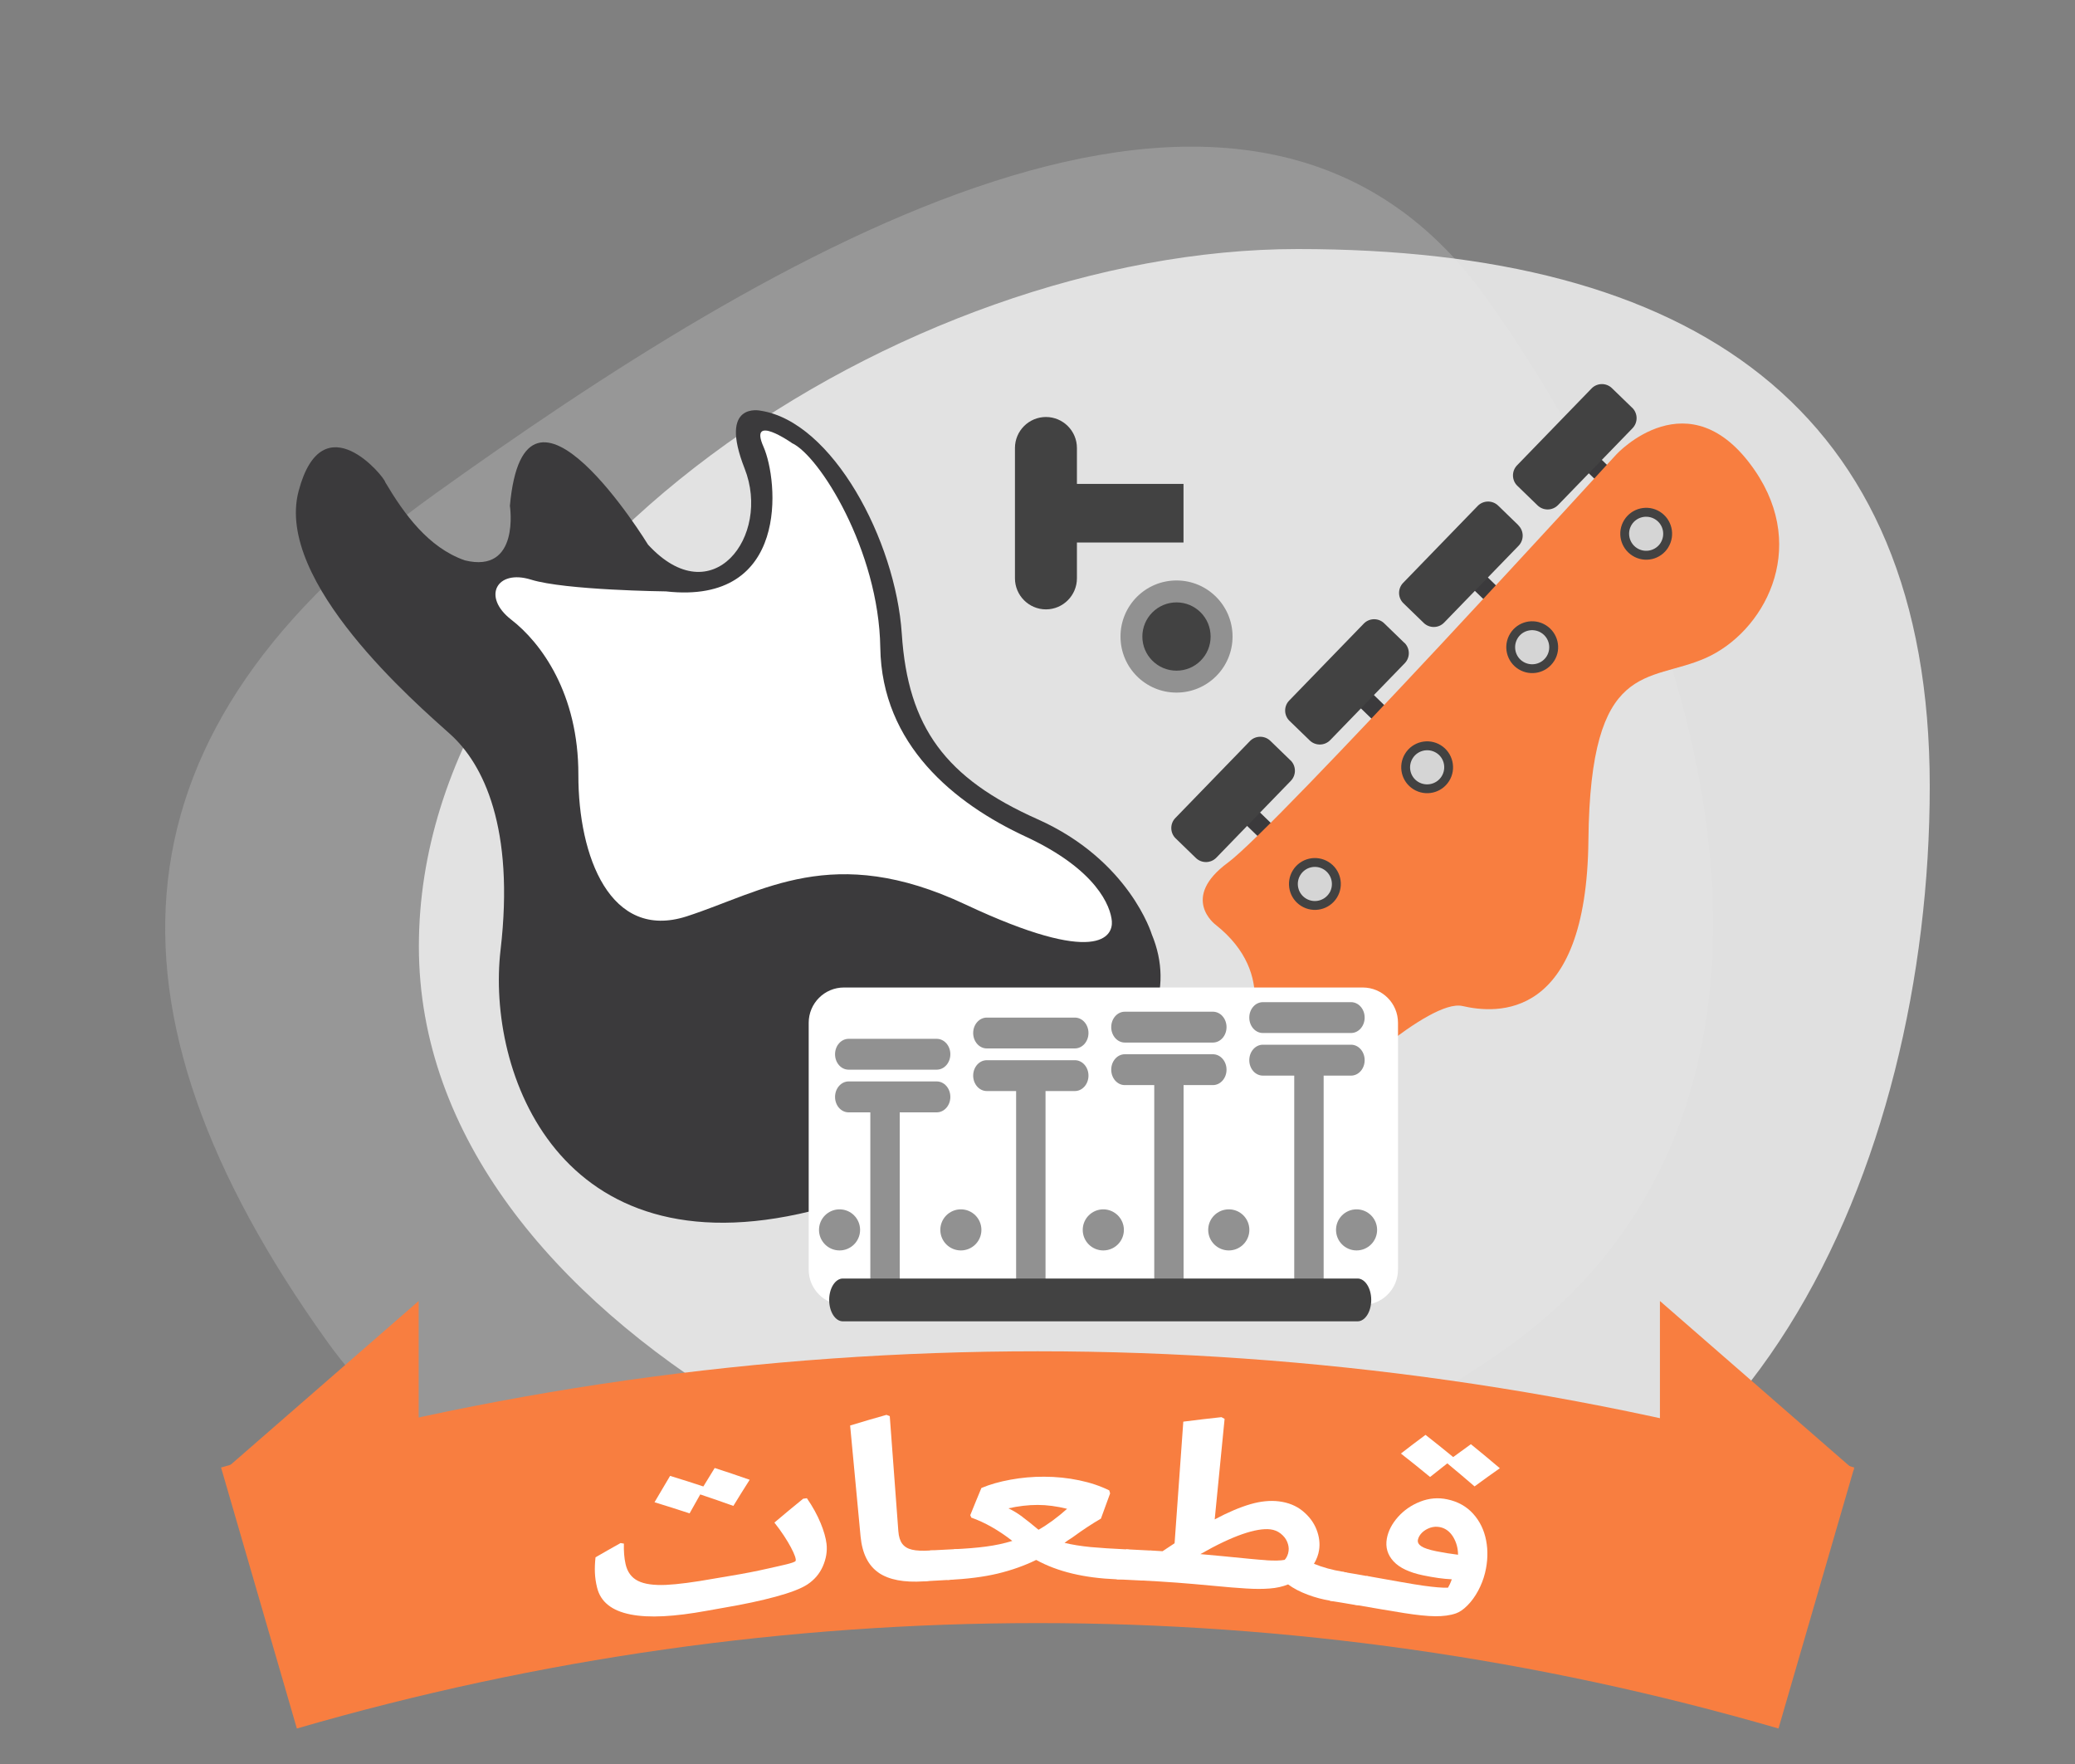<svg xmlns="http://www.w3.org/2000/svg" id="Layer_1" data-name="Layer 1" viewBox="0 0 300 255"><rect x="0" y="0" width="300" height="255" fill="#808080" stroke="none"/><defs><style>      .cls-1 {        fill: #fff;      }      .cls-2 {        fill: #3b3a3c;      }      .cls-3, .cls-4 {        opacity: .9;      }      .cls-3, .cls-5 {        fill: #eaeaea;      }      .cls-4 {        fill: #999;      }      .cls-6 {        fill: #424242;      }      .cls-7 {        fill: #d5d5d5;      }      .cls-8 {        fill: #f87e40;      }      .cls-9 {        fill: #919191;      }    </style></defs><g><path class="cls-4" d="m214.82,42.96c34.75,48.5,50.71,117.75,3.25,151.74-47.46,33.99-136.03,47.72-170.78-.79-34.75-48.5-31.83-88.54,15.62-122.53C110.38,37.39,180.08-5.54,214.82,42.96Z"></path><path class="cls-3" d="m279,113.66c0,54.89-26.65,115.23-83.56,115.23S60.56,191.7,60.56,136.81s70.15-100.81,127.05-100.81,91.39,22.77,91.39,77.66Z"></path><g><path class="cls-6" d="m155.7,83.61v-5.19h15.41v-8.47h-15.41v-5.19c0-2.47-2.01-4.48-4.48-4.48s-4.48,2.01-4.48,4.48v18.84c0,2.47,2.01,4.49,4.48,4.49s4.48-2.02,4.48-4.49Z"></path><g><path class="cls-2" d="m73.72,73.12s1.52,9.87-6.53,7.88c-5.27-1.85-8.77-6.7-11.5-11.31-.01-.63-9.05-11.8-12.52,1.31-3.47,13.12,17.11,30.81,21.92,35.13,4.81,4.32,9.34,13.56,7.28,31.19-2.06,17.63,8.4,46.68,44.8,37.78,36.39-8.9,55.96-24.09,49.35-40.04,0,0-3.23-10.72-16.52-16.64-13.29-5.92-18.73-13.26-19.62-26.79-.89-13.54-10.05-30.7-20.42-32.26,0,0-6.14-1.39-2.3,8.37,3.85,9.76-4.7,21.08-13.97,10.99,0,0-17.84-29.16-19.97-5.6Z"></path><path class="cls-1" d="m114.46,64.02s-6.25-4.36-4.08.55c2.17,4.91,3.82,22.93-14.1,20.92,0,0-14.57-.16-19.51-1.7-4.95-1.54-7.14,2.47-2.85,5.79,4.29,3.32,9.73,10.66,9.7,22.45-.02,11.79,4.62,23.99,15.65,20.44,11.03-3.56,21.1-10.75,40.31-1.72,19.21,9.02,21.33,4.57,21.17,2.43-.17-2.14-2.16-7.46-12.46-12.24-10.31-4.78-20.81-13.28-21.02-27.33-.21-14.06-8.84-27.8-12.8-29.57Z"></path></g><g><path class="cls-9" d="m170.1,100.12c-4.48,0-8.1-3.62-8.1-8.1s3.62-8.11,8.1-8.11,8.1,3.64,8.1,8.11-3.63,8.1-8.1,8.1Z"></path><path class="cls-6" d="m170.1,96.95c-2.73,0-4.94-2.21-4.94-4.93s2.21-4.94,4.94-4.94,4.93,2.21,4.93,4.94-2.21,4.93-4.93,4.93Z"></path></g><g><g><g><rect class="cls-2" x="179.5" y="114.46" width="2.69" height="7.15" transform="translate(-29.77 165.77) rotate(-45.9)"></rect><path class="cls-6" d="m186.58,109.91c.83.8.85,2.13.05,2.96l-10.77,11.11c-.8.83-2.13.85-2.96.05l-2.92-2.83c-.83-.8-.85-2.13-.05-2.95l10.77-11.11c.8-.83,2.13-.85,2.96-.05l2.92,2.83Z"></path></g><g><rect class="cls-2" x="195.96" y="97.47" width="2.69" height="7.15" transform="translate(-12.57 172.4) rotate(-45.89)"></rect><path class="cls-6" d="m203.05,92.92c.83.81.85,2.13.04,2.96l-10.77,11.11c-.8.83-2.13.85-2.96.05l-2.92-2.83c-.83-.8-.85-2.13-.04-2.95l10.77-11.11c.8-.83,2.13-.85,2.95-.05l2.92,2.83Z"></path></g><g><rect class="cls-2" x="212.43" y="80.49" width="2.69" height="7.15" transform="translate(4.62 179.02) rotate(-45.88)"></rect><path class="cls-6" d="m219.51,75.93c.83.8.85,2.13.05,2.96l-10.77,11.11c-.8.83-2.13.85-2.96.04l-2.92-2.83c-.83-.8-.85-2.13-.04-2.96l10.77-11.11c.8-.83,2.13-.85,2.96-.05l2.92,2.83Z"></path></g><g><rect class="cls-2" x="228.9" y="63.5" width="2.7" height="7.14" transform="translate(21.83 185.7) rotate(-45.89)"></rect><path class="cls-6" d="m235.98,58.94c.83.81.85,2.13.05,2.96l-10.77,11.11c-.81.83-2.13.85-2.96.05l-2.92-2.83c-.83-.8-.85-2.13-.05-2.96l10.77-11.11c.8-.83,2.13-.85,2.95-.05l2.92,2.83Z"></path></g></g><path class="cls-8" d="m180.13,149.95s4.91-8.93-4.39-16.28c0,0-5.18-3.84,1.79-8.97,6.97-5.13,56.18-59.03,56.18-59.03,0,0,10.55-11.41,19.99,2.32,7.91,11.52,1.21,23.44-7.07,27.12-8.27,3.69-16.71.02-16.98,26.33-.26,26.31-13.37,25.1-18.2,23.99-4.83-1.11-18.81,12.27-18.81,12.27l-12.51-7.77Z"></path><rect class="cls-5" x="186.75" y="142.86" width="2.4" height="18.53" transform="translate(-40.43 231.58) rotate(-58.17)"></rect><g><path class="cls-6" d="m241.19,79.14c-1.09,1.76-3.4,2.3-5.16,1.2s-2.3-3.4-1.21-5.16,3.41-2.3,5.16-1.21,2.3,3.4,1.21,5.16Z"></path><path class="cls-7" d="m240.1,78.46c-.72,1.15-2.24,1.51-3.4.79s-1.51-2.24-.8-3.39,2.24-1.51,3.4-.79,1.51,2.24.79,3.4Z"></path></g><g><path class="cls-6" d="m224.71,95.53c-1.09,1.76-3.4,2.3-5.16,1.21-1.76-1.09-2.3-3.4-1.21-5.16s3.4-2.3,5.16-1.2,2.3,3.4,1.21,5.16Z"></path><path class="cls-7" d="m223.62,94.86c-.72,1.16-2.24,1.51-3.4.8s-1.51-2.24-.8-3.4,2.24-1.51,3.4-.79,1.51,2.24.8,3.39Z"></path></g><g><path class="cls-6" d="m209.52,112.89c-1.09,1.76-3.4,2.3-5.16,1.21s-2.3-3.4-1.21-5.16,3.41-2.3,5.16-1.21,2.3,3.41,1.21,5.16Z"></path><path class="cls-7" d="m208.43,112.22c-.72,1.16-2.24,1.51-3.4.8s-1.51-2.24-.79-3.4,2.24-1.51,3.4-.8,1.51,2.24.79,3.4Z"></path></g><g><path class="cls-6" d="m193.29,129.76c-1.09,1.76-3.4,2.3-5.16,1.21s-2.3-3.4-1.21-5.16,3.4-2.3,5.16-1.21,2.3,3.4,1.21,5.16Z"></path><path class="cls-7" d="m192.2,129.08c-.72,1.16-2.24,1.52-3.4.8s-1.51-2.24-.79-3.4,2.24-1.51,3.39-.79,1.51,2.24.8,3.4Z"></path></g></g><g><path class="cls-1" d="m202.12,183.53c0,2.82-2.29,5.1-5.1,5.1h-75.01c-2.81,0-5.09-2.28-5.09-5.1v-35.68c0-2.82,2.29-5.1,5.09-5.1h75.01c2.82,0,5.1,2.28,5.1,5.1v35.68Z"></path><path class="cls-9" d="m124.35,177.79c0,1.64-1.33,2.97-2.97,2.97s-2.97-1.33-2.97-2.97,1.33-2.97,2.97-2.97,2.97,1.33,2.97,2.97Z"></path><path class="cls-9" d="m141.89,177.79c0,1.64-1.33,2.97-2.97,2.97s-2.97-1.33-2.97-2.97,1.33-2.97,2.97-2.97,2.97,1.33,2.97,2.97Z"></path><path class="cls-9" d="m162.49,177.79c0,1.64-1.33,2.97-2.98,2.97s-2.97-1.33-2.97-2.97,1.34-2.97,2.97-2.97,2.98,1.33,2.98,2.97Z"></path><path class="cls-9" d="m180.63,177.79c0,1.64-1.33,2.97-2.97,2.97s-2.98-1.33-2.98-2.97,1.33-2.97,2.98-2.97,2.97,1.33,2.97,2.97Z"></path><path class="cls-9" d="m199.1,177.79c0,1.64-1.33,2.97-2.97,2.97s-2.97-1.33-2.97-2.97,1.33-2.97,2.97-2.97,2.97,1.33,2.97,2.97Z"></path><g><path class="cls-9" d="m137.4,152.4c0,1.23-.88,2.23-1.97,2.23h-12.74c-1.09,0-1.96-1-1.96-2.23h0c0-1.23.88-2.23,1.96-2.23h12.74c1.09,0,1.97,1,1.97,2.23h0Z"></path><path class="cls-9" d="m137.4,158.57c0,1.23-.88,2.23-1.97,2.23h-12.74c-1.09,0-1.96-1-1.96-2.23h0c0-1.23.88-2.24,1.96-2.24h12.74c1.09,0,1.97,1,1.97,2.24h0Z"></path></g><g><path class="cls-9" d="m157.37,149.33c0,1.23-.88,2.23-1.97,2.23h-12.73c-1.09,0-1.97-1-1.97-2.23h0c0-1.23.88-2.23,1.97-2.23h12.73c1.09,0,1.97,1,1.97,2.23h0Z"></path><path class="cls-9" d="m157.37,155.49c0,1.23-.88,2.23-1.97,2.23h-12.73c-1.09,0-1.97-1-1.97-2.23h0c0-1.23.88-2.23,1.97-2.23h12.73c1.09,0,1.97,1,1.97,2.23h0Z"></path></g><g><path class="cls-9" d="m177.33,148.48c0,1.23-.88,2.23-1.97,2.23h-12.74c-1.08,0-1.96-1-1.96-2.23h0c0-1.23.88-2.23,1.96-2.23h12.74c1.09,0,1.97,1,1.97,2.23h0Z"></path><path class="cls-9" d="m177.33,154.63c0,1.23-.88,2.23-1.97,2.23h-12.74c-1.08,0-1.96-1-1.96-2.23h0c0-1.23.88-2.23,1.96-2.23h12.74c1.09,0,1.97,1,1.97,2.23h0Z"></path></g><g><path class="cls-9" d="m197.3,147.1c0,1.23-.88,2.23-1.97,2.23h-12.74c-1.1,0-1.97-1-1.97-2.23h0c0-1.23.87-2.23,1.97-2.23h12.74c1.09,0,1.97,1,1.97,2.23h0Z"></path><path class="cls-9" d="m197.3,153.26c0,1.23-.88,2.23-1.97,2.23h-12.74c-1.1,0-1.97-1-1.97-2.23h0c0-1.23.87-2.24,1.97-2.24h12.74c1.09,0,1.97,1,1.97,2.24h0Z"></path></g><rect class="cls-9" x="125.83" y="158.57" width="4.25" height="28.07"></rect><rect class="cls-9" x="146.91" y="155.49" width="4.25" height="31.15"></rect><rect class="cls-9" x="166.88" y="155.49" width="4.24" height="31.15"></rect><rect class="cls-9" x="187.12" y="153.26" width="4.25" height="33.38"></rect><path class="cls-6" d="m198.25,187.91c0,1.71-.88,3.1-1.98,3.1h-74.41c-1.1,0-1.98-1.39-1.98-3.1h0c0-1.7.89-3.09,1.98-3.09h74.41c1.09,0,1.98,1.39,1.98,3.09h0Z"></path></g></g></g><g><polygon class="cls-8" points="60.53 188.07 32.45 212.52 60.53 211.54 60.53 188.07"></polygon><polygon class="cls-8" points="239.99 188.07 268.07 212.52 239.99 211.54 239.99 188.07"></polygon><path class="cls-8" d="m268.09,212.14c-77.12-22.4-159.01-22.4-236.13,0,3.65,12.58,7.31,25.15,10.96,37.73,69.96-20.32,144.25-20.32,214.21,0,3.65-12.58,7.31-25.15,10.96-37.73Z"></path></g><g><path class="cls-1" d="m118.64,220.16c.48,1.17.76,2.18.86,3.02.12,1.07-.06,2.15-.53,3.23-.47,1.08-1.22,1.96-2.23,2.63-.93.61-2.48,1.2-4.62,1.78-2.14.58-4.59,1.1-7.35,1.57-1.03.18-1.55.27-2.58.46-4.67.85-8.33,1.07-11.04.53-2.71-.54-4.33-1.82-4.83-3.9-.18-.73-.28-1.44-.31-2.13s0-1.44.09-2.23c1.44-.83,2.17-1.25,3.62-2.06.19.03.29.04.48.08-.03,1.11.05,2.09.24,2.94.26,1.17.86,1.98,1.8,2.45.94.47,2.28.65,4.02.58,1.74-.08,4.06-.39,6.98-.91.94-.17,1.42-.25,2.36-.4,1.95-.32,3.8-.68,5.54-1.08,1.75-.4,3.7-.78,3.88-1.07.26-.41-1.06-3.04-3.06-5.55,1.64-1.39,2.48-2.08,4.16-3.45.21-.03.32-.04.54-.07.84,1.22,1.5,2.42,1.98,3.59Zm-10.25-6.25c-.96,1.51-1.43,2.26-2.36,3.78-1.9-.68-2.86-1.01-4.79-1.66-.62,1.1-.93,1.64-1.54,2.74-2.01-.66-3.03-.98-5.07-1.61.89-1.53,1.34-2.29,2.25-3.81,1.93.59,2.9.9,4.81,1.53.65-1.07.98-1.6,1.64-2.67,2.03.66,3.05,1,5.05,1.7Z"></path><path class="cls-1" d="m127.04,227.35c-1.5-1.02-2.38-2.76-2.62-5.24-.61-6.42-.91-9.63-1.51-16.04,2.09-.64,3.14-.94,5.25-1.54.19.07.29.11.48.18.49,6.65.74,9.98,1.24,16.63.06.8.25,1.4.57,1.83.32.42.79.71,1.42.85.62.15,1.48.18,2.58.12.61-.04,1.06.06,1.34.28.29.22.44.56.47,1.03.05.94-.14,1.68-.57,2.23-.43.55-1.14.86-2.14.92-2.85.18-5.01-.22-6.51-1.24Z"></path><path class="cls-1" d="m134.45,224.13c1.39-.08,2.09-.12,3.48-.18.61-.03,1.06.08,1.34.33.29.25.44.58.45,1,.04.91-.16,1.65-.58,2.21-.42.56-1.14.86-2.17.91-1.37.07-2.05.11-3.42.19.35-1.78.53-2.68.9-4.46Z"></path><path class="cls-1" d="m164.11,224.41c.26.27.38.62.36,1.04-.1,1.99-1.13,2.93-3.06,2.85-4.65-.19-8.49-1.09-11.6-2.8-1.67.82-3.52,1.48-5.55,1.97-2.04.49-4.46.79-7.28.93.37-1.78.57-2.67.96-4.45,1.71-.08,3.24-.2,4.6-.38,1.36-.18,2.63-.45,3.82-.82-1.97-1.54-3.96-2.67-5.93-3.37-.06-.14-.09-.21-.15-.35.63-1.57.96-2.36,1.61-3.93,1.21-.51,2.61-.91,4.2-1.2,1.59-.29,3.21-.44,4.87-.43,1.74,0,3.44.18,5.07.52,1.63.34,3.08.83,4.35,1.46.05.17.07.26.12.43-.54,1.46-.8,2.19-1.33,3.65-1.2.69-2.58,1.59-4.11,2.71-.26.16-.49.31-.69.45-.19.14-.35.25-.46.34,1.1.27,2.36.47,3.78.61,1.42.13,3.11.24,5.08.33.64.03,1.09.18,1.35.45Zm-16.33-5.16c.66.49,1.45,1.12,2.37,1.89,1.36-.77,2.73-1.78,4.13-3.03-1.49-.37-2.91-.56-4.26-.56-1.38,0-2.79.17-4.22.49.66.32,1.33.72,1.99,1.21Z"></path><path class="cls-1" d="m162.81,223.96c1.39.06,2.09.1,3.48.18.61.04,1.04.19,1.3.47.26.27.37.62.35,1.04-.06.91-.33,1.62-.81,2.14-.48.51-1.23.73-2.25.68-1.37-.07-2.05-.11-3.42-.17.54-1.74.81-2.61,1.36-4.34Z"></path><path class="cls-1" d="m195.37,227.83c.23.3.31.66.24,1.07-.15.9-.5,1.58-1.02,2.04-.53.46-1.3.6-2.32.44-1.05-.17-2.12-.45-3.21-.86-1.1-.41-2.04-.9-2.83-1.48-.8.32-1.68.52-2.66.59-.98.08-2.1.08-3.37,0-1.27-.07-2.9-.21-4.89-.4-4.16-.39-6.25-.55-10.42-.77.56-1.73.84-2.6,1.41-4.33.71.04,1.07.06,1.78.11.69-.46,1.04-.69,1.74-1.15.5-7.03.76-10.55,1.26-17.58,2.2-.28,3.31-.41,5.52-.65.18.1.27.15.45.25-.57,5.81-.86,8.72-1.43,14.53,1.96-1.05,3.69-1.77,5.17-2.2,1.48-.43,2.85-.56,4.1-.41,1.36.17,2.51.63,3.44,1.39.93.76,1.6,1.65,2,2.66s.53,2.02.38,2.99c-.1.67-.35,1.34-.74,1.99,1.28.52,2.66.9,4.15,1.14.6.1,1.02.3,1.25.6Zm-12.3-2.28c1.17.07,2.05.06,2.66-.06.13-.12.25-.3.36-.54.11-.23.18-.48.21-.74.06-.42-.01-.86-.2-1.32-.19-.46-.51-.86-.94-1.2-.43-.34-.93-.54-1.49-.61-2-.24-5.45.9-10.12,3.58,1.31.11,1.96.17,3.26.3,3.02.3,5.1.51,6.27.58Z"></path><path class="cls-1" d="m194.12,227.23c1.38.23,2.07.34,3.44.59.6.11,1.02.31,1.24.62.23.3.3.66.22,1.08-.16.9-.52,1.57-1.05,2.03-.53.45-1.31.59-2.32.41-1.35-.23-2.03-.35-3.39-.56.73-1.66,1.1-2.5,1.85-4.16Z"></path><path class="cls-1" d="m212.98,218.82c.96,1.06,1.59,2.35,1.88,3.85.29,1.5.24,3.07-.15,4.68-.22.91-.56,1.78-1.01,2.62-.45.83-.97,1.54-1.54,2.11-.57.58-1.13.96-1.67,1.15-.84.29-1.84.42-2.99.41-1.16-.01-2.64-.17-4.44-.45-1.8-.28-4.26-.71-7.4-1.25.76-1.65,1.15-2.48,1.92-4.13,3.86.68,6.59,1.19,8.18,1.41,1.6.22,2.8.33,3.59.29.04-.06.12-.21.24-.45.11-.24.22-.49.31-.76-1.21-.05-2.59-.25-4.14-.57-1.99-.41-3.41-1.08-4.28-2.02-.87-.94-1.2-2.04-.97-3.31.2-1.08.73-2.12,1.6-3.1.87-.98,1.95-1.73,3.23-2.23,1.28-.5,2.58-.61,3.9-.33,1.53.32,2.78,1.02,3.74,2.08Zm3.87-6.58c-1.48,1.04-2.21,1.57-3.66,2.63-1.56-1.34-2.35-2.01-3.94-3.33-1,.78-1.5,1.18-2.49,1.97-1.67-1.37-2.51-2.05-4.22-3.39,1.41-1.09,2.12-1.63,3.56-2.7,1.62,1.27,2.42,1.92,4,3.21,1.02-.75,1.53-1.12,2.56-1.86,1.69,1.38,2.53,2.07,4.18,3.47Zm-11.36,11.29c.41.26,1.12.5,2.15.71.97.2,2.02.37,3.16.51,0-.94-.24-1.8-.7-2.57-.47-.77-1.1-1.25-1.9-1.42-.48-.1-.95-.07-1.41.08-.46.16-.86.39-1.19.71-.32.32-.52.66-.6,1.03-.07.37.09.68.5.94Z"></path></g></svg>
